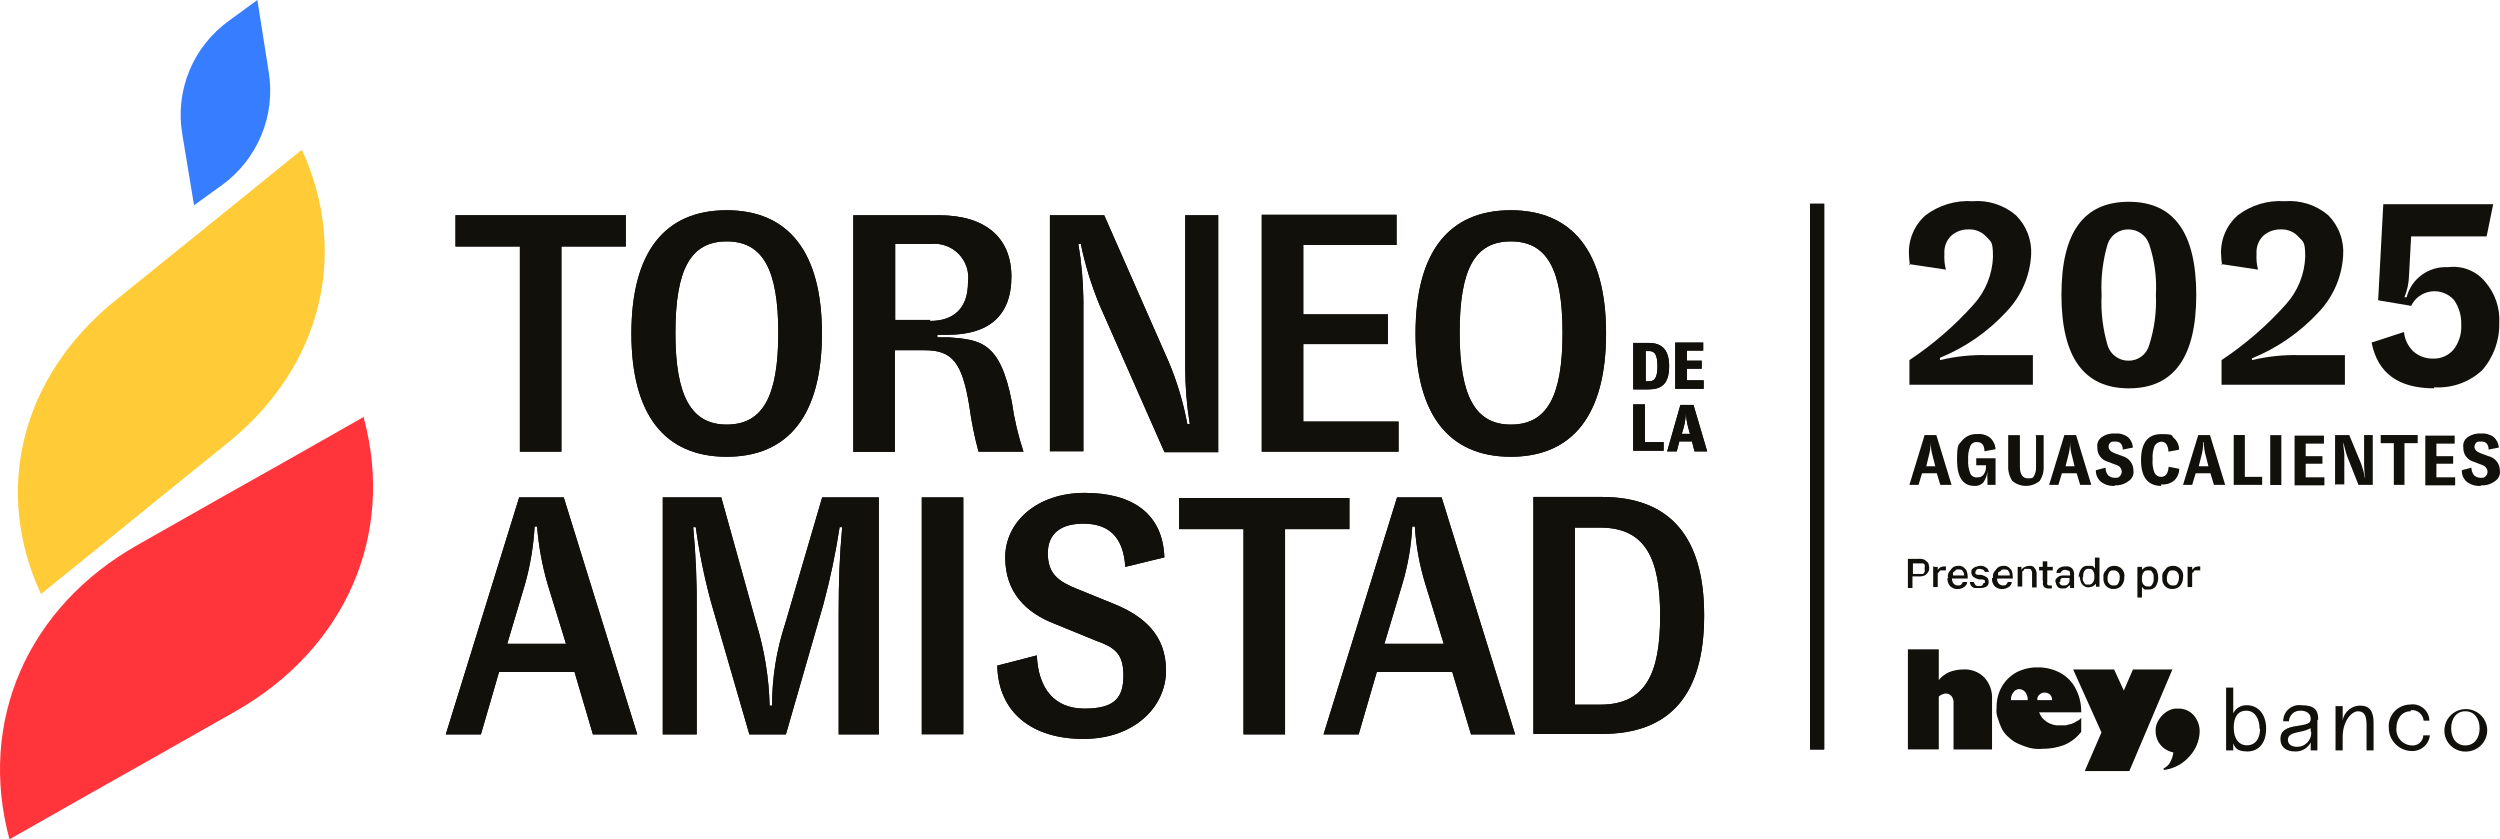 <svg width="280" height="94" viewBox="0 0 280 94" fill="none" xmlns="http://www.w3.org/2000/svg">
<path d="M33.871 16.913C39.114 28.467 35.982 41.035 25.705 49.439L18.037 55.632L12.257 60.329L4.588 66.535C-0.799 54.93 2.373 42.31 12.702 33.827L26.164 22.963L33.819 16.757V16.913H33.871Z" fill="#FFCC37"/>
<path d="M40.753 46.837C44.266 59.965 38.656 72.702 26.334 79.689L17.159 84.893L10.238 88.796L1.062 94C-2.503 80.82 3.055 67.979 15.481 60.993L24.657 55.788L31.591 51.885L40.766 46.681L40.753 46.837Z" fill="#FF353B"/>
<path d="M21.733 22.989L24.853 20.738C26.821 19.31 28.352 17.369 29.278 15.13C30.203 12.891 30.486 10.442 30.096 8.053L28.825 0L25.653 2.316C23.678 3.735 22.141 5.673 21.215 7.911C20.288 10.15 20.01 12.601 20.41 14.988L21.733 22.989Z" fill="#377DFF"/>
<path d="M62.879 27.608V50.584H58.226V27.608H51.016V24.108H70.088V27.608H62.879Z" fill="#12100B"/>
<path d="M81.387 23.549C88.308 23.549 92.057 28.22 92.057 37.353C92.057 46.486 88.308 51.157 81.387 51.157C74.466 51.157 70.717 46.473 70.717 37.353C70.717 28.233 74.453 23.549 81.387 23.549ZM81.387 47.553C85.411 47.553 87.168 44.444 87.168 37.288C87.168 30.132 85.411 27.036 81.387 27.036C77.363 27.036 75.646 30.145 75.646 37.288C75.646 44.43 77.455 47.553 81.387 47.553Z" fill="#12100B"/>
<path d="M114.642 50.584H109.595C109.144 48.926 108.802 47.239 108.573 45.536C107.773 40.579 106.646 39.226 103.579 39.226H100.223V50.61H95.57V24.108H105.165C110.277 24.108 113.278 26.541 113.278 30.991C113.278 35.44 110.657 37.496 106.135 37.496H104.981V37.782H106.292C109.818 38.055 112.033 38.289 113.331 45.042C113.595 46.938 114.034 48.806 114.642 50.623V50.584ZM104.155 35.948C106.882 35.948 108.415 34.477 108.415 31.602C108.495 31.029 108.442 30.446 108.26 29.897C108.077 29.348 107.771 28.847 107.363 28.434C106.956 28.021 106.458 27.706 105.909 27.513C105.36 27.32 104.773 27.255 104.195 27.322H100.262V35.831H104.195L104.155 35.948Z" fill="#12100B"/>
<path d="M117.591 24.108H123.673L130.935 40.618C131.856 42.831 132.542 45.133 132.98 47.488H133.255C132.917 45.401 132.746 43.291 132.744 41.178V24.108H136.44V50.649H130.424L123.162 34.191C122.245 31.971 121.538 29.672 121.051 27.322H120.776C121.128 29.407 121.316 31.517 121.34 33.632V50.545H117.591V24.108Z" fill="#12100B"/>
<path d="M156.639 47.215V50.584H141.316V24.056H156.416V27.439H145.969V35.206H155.446V38.537H145.969V47.215H156.639Z" fill="#12100B"/>
<path d="M169.21 23.549C176.144 23.549 179.879 28.22 179.879 37.353C179.879 46.486 176.117 51.157 169.21 51.157C162.302 51.157 158.54 46.473 158.54 37.353C158.54 28.233 162.262 23.549 169.21 23.549ZM169.21 47.553C173.247 47.553 175.003 44.444 175.003 37.288C175.003 30.132 173.247 27.036 169.21 27.036C165.172 27.036 163.481 30.145 163.481 37.288C163.481 44.43 165.277 47.553 169.21 47.553Z" fill="#12100B"/>
<path d="M55.892 75.265L53.861 82.252H49.928L58.147 55.71H63.141L71.373 82.252H66.405L64.347 75.265H55.892ZM63.39 72.103L61.345 65.468C60.726 63.346 60.326 61.166 60.153 58.963H59.877C59.752 61.164 59.388 63.345 58.789 65.468L56.81 72.103H63.39Z" fill="#12100B"/>
<path d="M74.23 55.71H80.784L84.717 69.853C85.624 72.835 86.122 75.924 86.198 79.038H86.473C86.468 75.918 86.963 72.818 87.941 69.853L92.083 55.71H98.427V82.252H93.931V68.669C93.931 64.961 94.036 62.255 94.325 59.041H94.036C93.593 61.943 92.989 64.818 92.227 67.654L88.02 82.252H83.93L79.618 67.381C78.876 64.639 78.311 61.854 77.927 59.041H77.638C77.934 62.168 78.065 65.308 78.032 68.448V82.252H74.23V55.71Z" fill="#12100B"/>
<path d="M107.891 55.71H103.238V82.239H107.891V55.71Z" fill="#12100B"/>
<path d="M111.745 74.537L116.123 73.405C116.293 77.126 118.089 79.363 121.458 79.363C124.826 79.363 125.823 78.179 125.823 75.642C125.823 73.105 124.748 72.481 122.703 71.739L118.089 69.853C114.917 68.617 112.584 66.366 112.584 62.424C112.584 58.482 116.11 55.203 121.497 55.203C126.884 55.203 130.24 57.571 130.41 62.424L126.032 63.491C125.81 59.991 124.053 58.703 121.497 58.651C118.941 58.599 117.355 59.666 117.355 61.968C117.355 64.271 118.548 65.13 120.645 65.963L124.8 67.654C127.985 68.955 130.594 71.037 130.594 75.096C130.594 79.155 127.068 82.759 121.34 82.759C115.612 82.759 111.81 79.832 111.692 74.537H111.745Z" fill="#12100B"/>
<path d="M143.925 59.262V82.252H139.271V59.262H132.062V55.776H151.134V59.262H143.925Z" fill="#12100B"/>
<path d="M154.201 75.265L152.169 82.252H148.237L156.469 55.71H161.463L169.695 82.252H164.753L162.656 75.265H154.201ZM161.699 72.103L159.654 65.468C158.997 63.355 158.597 61.171 158.461 58.963H158.173C158.059 61.168 157.681 63.352 157.045 65.468L155.053 72.103H161.699Z" fill="#12100B"/>
<path d="M190.864 68.955C190.864 77.802 187.062 82.2 179.407 82.2H171.739V55.658H179.407C187.062 55.658 190.864 60.16 190.864 68.903V68.955ZM185.935 68.955C185.935 62.645 184.336 59.093 179.237 59.093H176.393V78.921H179.237C184.336 78.921 185.935 75.382 185.935 69.007V68.955Z" fill="#12100B"/>
<path d="M204.312 22.82H202.726V83.943H204.312V22.82Z" fill="#12100B"/>
<path d="M186.944 41.009C186.944 43.103 185.988 43.611 184.624 43.611H182.92V38.407H184.624C185.935 38.407 186.944 38.966 186.944 41.009ZM185.634 41.009C185.634 39.773 185.345 39.317 184.716 39.317H184.323V42.7H184.716C185.345 42.7 185.634 42.258 185.634 41.009Z" fill="#12100B"/>
<path d="M190.811 43.546H187.626V38.368H190.759V39.265H188.937V40.397H190.588V41.295H188.937V42.596H190.811V43.546Z" fill="#12100B"/>
<path d="M184.231 45.289V49.517H186.328V50.48H182.92V45.289H184.231Z" fill="#12100B"/>
<path d="M189.5 49.439H188.085L187.796 50.558H186.722L188.203 45.354H189.671L191.204 50.558H189.789L189.5 49.439ZM189.278 48.594L189.055 47.8C188.923 47.285 188.844 46.757 188.819 46.226C188.796 46.757 188.721 47.284 188.596 47.8L188.36 48.594H189.33H189.278Z" fill="#12100B"/>
<path d="M62.879 27.608V50.584H58.226V27.608H51.016V24.108H70.088V27.608H62.879Z" fill="#12100B"/>
<path d="M81.387 23.549C88.308 23.549 92.057 28.22 92.057 37.353C92.057 46.486 88.308 51.157 81.387 51.157C74.466 51.157 70.717 46.473 70.717 37.353C70.717 28.233 74.453 23.549 81.387 23.549ZM81.387 47.553C85.411 47.553 87.168 44.444 87.168 37.288C87.168 30.132 85.411 27.036 81.387 27.036C77.363 27.036 75.646 30.145 75.646 37.288C75.646 44.43 77.455 47.553 81.387 47.553Z" fill="#12100B"/>
<path d="M114.642 50.584H109.595C109.144 48.926 108.802 47.239 108.573 45.536C107.773 40.579 106.646 39.226 103.579 39.226H100.223V50.61H95.57V24.108H105.165C110.277 24.108 113.278 26.541 113.278 30.991C113.278 35.44 110.657 37.496 106.135 37.496H104.981V37.782H106.292C109.818 38.055 112.033 38.289 113.331 45.042C113.595 46.938 114.034 48.806 114.642 50.623V50.584ZM104.155 35.948C106.882 35.948 108.415 34.477 108.415 31.602C108.495 31.029 108.442 30.446 108.26 29.897C108.077 29.348 107.771 28.847 107.363 28.434C106.956 28.021 106.458 27.706 105.909 27.513C105.36 27.32 104.773 27.255 104.195 27.322H100.262V35.831H104.195L104.155 35.948Z" fill="#12100B"/>
<path d="M117.591 24.108H123.673L130.935 40.618C131.856 42.831 132.542 45.133 132.98 47.488H133.255C132.917 45.401 132.746 43.291 132.744 41.178V24.108H136.44V50.649H130.424L123.162 34.191C122.245 31.971 121.538 29.672 121.051 27.322H120.776C121.128 29.407 121.316 31.517 121.34 33.632V50.545H117.591V24.108Z" fill="#12100B"/>
<path d="M156.639 47.215V50.584H141.316V24.056H156.416V27.439H145.969V35.206H155.446V38.537H145.969V47.215H156.639Z" fill="#12100B"/>
<path d="M169.21 23.549C176.144 23.549 179.879 28.22 179.879 37.353C179.879 46.486 176.117 51.157 169.21 51.157C162.302 51.157 158.54 46.473 158.54 37.353C158.54 28.233 162.262 23.549 169.21 23.549ZM169.21 47.553C173.247 47.553 175.003 44.444 175.003 37.288C175.003 30.132 173.247 27.036 169.21 27.036C165.172 27.036 163.481 30.145 163.481 37.288C163.481 44.43 165.277 47.553 169.21 47.553Z" fill="#12100B"/>
<path d="M55.892 75.265L53.861 82.252H49.928L58.147 55.71H63.141L71.373 82.252H66.405L64.347 75.265H55.892ZM63.39 72.103L61.345 65.468C60.726 63.346 60.326 61.166 60.153 58.963H59.877C59.752 61.164 59.388 63.345 58.789 65.468L56.81 72.103H63.39Z" fill="#12100B"/>
<path d="M74.23 55.71H80.784L84.717 69.853C85.624 72.835 86.122 75.924 86.198 79.038H86.473C86.468 75.918 86.963 72.818 87.941 69.853L92.083 55.71H98.427V82.252H93.931V68.669C93.931 64.961 94.036 62.255 94.325 59.041H94.036C93.593 61.943 92.989 64.818 92.227 67.654L88.02 82.252H83.93L79.618 67.381C78.876 64.639 78.311 61.854 77.927 59.041H77.638C77.934 62.168 78.065 65.308 78.032 68.448V82.252H74.23V55.71Z" fill="#12100B"/>
<path d="M107.891 55.71H103.238V82.239H107.891V55.71Z" fill="#12100B"/>
<path d="M111.745 74.537L116.123 73.405C116.293 77.126 118.089 79.363 121.458 79.363C124.826 79.363 125.823 78.179 125.823 75.642C125.823 73.105 124.748 72.481 122.703 71.739L118.089 69.853C114.917 68.617 112.584 66.366 112.584 62.424C112.584 58.482 116.11 55.203 121.497 55.203C126.884 55.203 130.24 57.571 130.41 62.424L126.032 63.491C125.81 59.991 124.053 58.703 121.497 58.651C118.941 58.599 117.355 59.666 117.355 61.968C117.355 64.271 118.548 65.13 120.645 65.963L124.8 67.654C127.985 68.955 130.594 71.037 130.594 75.096C130.594 79.155 127.068 82.759 121.34 82.759C115.612 82.759 111.81 79.832 111.692 74.537H111.745Z" fill="#12100B"/>
<path d="M143.925 59.262V82.252H139.271V59.262H132.062V55.776H151.134V59.262H143.925Z" fill="#12100B"/>
<path d="M154.201 75.265L152.169 82.252H148.237L156.469 55.71H161.463L169.695 82.252H164.753L162.656 75.265H154.201ZM161.699 72.103L159.654 65.468C158.997 63.355 158.597 61.171 158.461 58.963H158.173C158.059 61.168 157.681 63.352 157.045 65.468L155.053 72.103H161.699Z" fill="#12100B"/>
<path d="M190.864 68.955C190.864 77.802 187.062 82.2 179.407 82.2H171.739V55.658H179.407C187.062 55.658 190.864 60.16 190.864 68.903V68.955ZM185.935 68.955C185.935 62.645 184.336 59.093 179.237 59.093H176.393V78.921H179.237C184.336 78.921 185.935 75.382 185.935 69.007V68.955Z" fill="#12100B"/>
<path d="M204.312 22.82H202.726V83.943H204.312V22.82Z" fill="#12100B"/>
<path d="M186.944 41.009C186.944 43.103 185.988 43.611 184.624 43.611H182.92V38.407H184.624C185.935 38.407 186.944 38.966 186.944 41.009ZM185.634 41.009C185.634 39.773 185.345 39.317 184.716 39.317H184.323V42.7H184.716C185.345 42.7 185.634 42.258 185.634 41.009Z" fill="#12100B"/>
<path d="M190.811 43.546H187.626V38.368H190.759V39.265H188.937V40.397H190.588V41.295H188.937V42.596H190.811V43.546Z" fill="#12100B"/>
<path d="M184.231 45.289V49.517H186.328V50.48H182.92V45.289H184.231Z" fill="#12100B"/>
<path d="M189.5 49.439H188.085L187.796 50.558H186.722L188.203 45.354H189.671L191.204 50.558H189.789L189.5 49.439ZM189.278 48.594L189.055 47.8C188.923 47.285 188.844 46.757 188.819 46.226C188.796 46.757 188.721 47.284 188.596 47.8L188.36 48.594H189.33H189.278Z" fill="#12100B"/>
<path d="M217.145 72.611V76.163C217.461 75.77 217.871 75.461 218.338 75.265C218.827 75.079 219.347 74.982 219.871 74.979C220.312 74.95 220.753 75.016 221.165 75.173C221.577 75.331 221.95 75.575 222.257 75.89C222.552 76.218 222.78 76.6 222.926 77.015C223.072 77.43 223.134 77.87 223.109 78.309V83.943H218.796V78.739C218.823 78.458 218.739 78.178 218.56 77.958C218.485 77.869 218.39 77.797 218.284 77.748C218.178 77.699 218.062 77.673 217.944 77.672C217.647 77.691 217.365 77.811 217.145 78.01V83.93H213.684V72.728H217.145V72.611Z" fill="#12100B"/>
<path d="M236.78 74.979L237.868 77.347L238.891 74.979H243.308L238.484 86.363H233.49L235.365 82.03L232.193 74.979H236.78Z" fill="#12100B"/>
<path d="M241.434 81.965C241.407 81.618 241.465 81.27 241.604 80.951C241.748 80.639 241.943 80.353 242.181 80.105C242.407 79.873 242.673 79.684 242.967 79.546C243.264 79.401 243.594 79.339 243.924 79.363C244.253 79.347 244.582 79.403 244.886 79.529C245.19 79.656 245.461 79.848 245.681 80.092C246.149 80.623 246.393 81.312 246.362 82.017C246.313 83.02 245.909 83.974 245.222 84.711C244.499 85.547 243.491 86.089 242.39 86.233L242.273 86.129C242.443 86.012 242.561 85.894 242.731 85.79C242.877 85.665 242.994 85.51 243.072 85.335C243.258 85.006 243.374 84.643 243.413 84.268C242.866 84.169 242.371 83.886 242.01 83.467C241.649 83.047 241.446 82.517 241.434 81.965Z" fill="#12100B"/>
<path d="M233.097 79.715C233.106 78.809 232.89 77.915 232.468 77.112C232.089 76.375 231.495 75.767 230.764 75.369C230.001 74.954 229.143 74.74 228.273 74.745C227.426 74.724 226.588 74.917 225.835 75.304C225.142 75.687 224.57 76.255 224.184 76.943C223.794 77.648 223.599 78.443 223.62 79.246C223.556 79.687 223.615 80.137 223.79 80.547C223.901 80.938 224.051 81.317 224.236 81.679C224.433 82.047 224.706 82.371 225.036 82.629C225.33 82.917 225.677 83.147 226.058 83.305C226.461 83.488 226.877 83.641 227.303 83.761C227.787 83.881 228.288 83.916 228.785 83.865C229.618 83.871 230.445 83.721 231.223 83.423C231.964 83.106 232.61 82.604 233.097 81.965V80.391C232.965 80.564 232.788 80.699 232.586 80.781C232.412 80.902 232.222 80.999 232.022 81.068L231.341 81.237C231.105 81.237 230.882 81.237 230.593 81.237C230.344 81.257 230.093 81.222 229.859 81.133C229.636 81.069 229.424 80.973 229.23 80.847C229.047 80.709 228.876 80.557 228.719 80.391C228.58 80.203 228.465 79.997 228.378 79.78H233.097V79.663V79.715ZM225.232 78.414C225.215 78.252 225.232 78.089 225.282 77.935C225.331 77.78 225.413 77.638 225.521 77.516C225.591 77.414 225.685 77.33 225.794 77.272C225.904 77.213 226.026 77.181 226.15 77.178C226.281 77.181 226.411 77.214 226.528 77.272C226.646 77.33 226.75 77.414 226.831 77.516C227.023 77.775 227.12 78.092 227.107 78.414H225.232ZM228.182 78.414C228.167 78.3 228.181 78.185 228.222 78.078C228.263 77.972 228.33 77.877 228.418 77.802C228.489 77.725 228.576 77.664 228.674 77.624C228.771 77.584 228.876 77.564 228.981 77.568C229.214 77.56 229.44 77.644 229.61 77.802C229.687 77.884 229.746 77.98 229.784 78.085C229.823 78.19 229.839 78.302 229.833 78.414H228.182Z" fill="#12100B"/>
<path d="M253.807 81.627C253.807 83.149 253.021 84.164 251.71 84.164C250.399 84.164 250.294 83.605 250.124 83.266V84.047H249.324V77.008H250.124V79.884C250.264 79.602 250.484 79.367 250.756 79.208C251.028 79.049 251.342 78.971 251.658 78.986C252.903 78.986 253.807 80.001 253.807 81.588V81.627ZM253.073 81.627C253.073 80.547 252.562 79.597 251.592 79.597C250.622 79.597 250.177 80.326 250.177 81.51C250.177 82.694 250.74 83.475 251.658 83.475C252.575 83.475 253.126 82.746 253.126 81.627H253.073Z" fill="#12100B"/>
<path d="M259.549 80.664V84.047H258.801V83.149C258.638 83.468 258.385 83.734 258.074 83.913C257.762 84.094 257.405 84.18 257.045 84.164C256.023 84.164 255.407 83.657 255.407 82.759C255.407 81.861 256.023 81.458 257.386 81.289C258.356 81.12 258.801 81.068 258.801 80.508C258.801 79.949 258.356 79.597 257.674 79.597C257.509 79.587 257.344 79.609 257.188 79.664C257.031 79.718 256.888 79.803 256.766 79.913C256.643 80.024 256.545 80.158 256.476 80.307C256.406 80.456 256.368 80.617 256.363 80.781H255.721C255.717 80.524 255.769 80.269 255.873 80.033C255.978 79.797 256.132 79.587 256.327 79.416C256.521 79.246 256.75 79.119 256.999 79.044C257.247 78.97 257.509 78.95 257.766 78.986C259.182 78.986 259.64 79.493 259.64 80.56L259.549 80.664ZM258.801 81.965V81.562C258.408 81.755 257.989 81.891 257.556 81.965C256.704 82.135 256.245 82.304 256.245 82.863C256.245 83.423 256.757 83.644 257.268 83.644C257.486 83.646 257.702 83.604 257.902 83.519C258.103 83.434 258.283 83.308 258.433 83.151C258.582 82.993 258.696 82.806 258.769 82.602C258.841 82.398 258.87 82.181 258.854 81.965" fill="#12100B"/>
<path d="M265.84 80.898V84.047H265.054V81.185C265.054 80.105 264.766 79.663 264.084 79.663C263.402 79.663 262.38 80.729 262.38 82.538V84.047H261.58V79.09H262.38V80.664C262.461 80.213 262.698 79.802 263.049 79.504C263.4 79.205 263.844 79.036 264.307 79.025C265.395 79.025 265.84 79.65 265.84 80.938V80.898Z" fill="#12100B"/>
<path d="M269.982 79.663C268.96 79.663 268.396 80.56 268.396 81.575C268.379 81.812 268.409 82.051 268.485 82.276C268.562 82.502 268.683 82.71 268.842 82.888C269.001 83.066 269.194 83.211 269.41 83.314C269.626 83.417 269.861 83.476 270.1 83.488C270.263 83.506 270.427 83.49 270.583 83.442C270.739 83.394 270.883 83.314 271.006 83.207C271.129 83.101 271.229 82.97 271.299 82.824C271.368 82.677 271.407 82.518 271.411 82.356H272.145C272.092 82.871 271.837 83.344 271.434 83.672C271.032 84.001 270.515 84.159 269.996 84.112C269.33 84.069 268.706 83.776 268.251 83.293C267.796 82.809 267.543 82.172 267.544 81.51C267.517 81.181 267.559 80.85 267.666 80.538C267.773 80.226 267.944 79.939 268.168 79.695C268.392 79.451 268.663 79.255 268.967 79.12C269.27 78.984 269.598 78.912 269.93 78.908C270.195 78.867 270.465 78.883 270.724 78.954C270.982 79.026 271.221 79.152 271.426 79.323C271.631 79.495 271.797 79.708 271.912 79.948C272.027 80.188 272.088 80.45 272.093 80.716H271.45C271.436 80.545 271.387 80.379 271.307 80.227C271.227 80.074 271.117 79.939 270.985 79.829C270.852 79.719 270.698 79.636 270.533 79.585C270.368 79.534 270.194 79.516 270.022 79.532L269.982 79.663Z" fill="#12100B"/>
<path d="M273.784 81.575C273.827 81.115 274.004 80.678 274.293 80.317C274.582 79.955 274.97 79.685 275.411 79.538C275.853 79.392 276.327 79.376 276.777 79.492C277.227 79.609 277.633 79.852 277.946 80.194C278.259 80.535 278.465 80.96 278.54 81.415C278.614 81.871 278.554 82.338 278.365 82.76C278.177 83.182 277.869 83.541 277.479 83.792C277.09 84.044 276.634 84.178 276.169 84.177C275.834 84.183 275.501 84.118 275.193 83.986C274.885 83.854 274.609 83.658 274.383 83.412C274.158 83.166 273.987 82.874 273.884 82.558C273.781 82.241 273.746 81.906 273.784 81.575ZM277.716 81.575C277.716 80.508 277.139 79.663 276.117 79.663C275.094 79.663 274.531 80.508 274.531 81.575C274.531 82.642 275.094 83.488 276.117 83.488C277.139 83.488 277.716 82.642 277.716 81.575Z" fill="#12100B"/>
<path d="M213.684 62.593H214.825C215.074 62.563 215.328 62.599 215.559 62.697C215.698 62.8 215.829 62.913 215.952 63.035C216.016 63.198 216.056 63.369 216.07 63.543C216.07 63.712 216.07 63.946 215.952 64.05C215.868 64.223 215.73 64.364 215.559 64.453C215.326 64.546 215.074 64.582 214.825 64.558H214.196V65.859H213.684V62.593ZM215.559 63.608C215.585 63.496 215.585 63.381 215.559 63.27C215.559 63.152 215.441 63.1 215.323 63.1H214.248V64.284H215.323C215.441 64.284 215.493 64.167 215.559 64.05C215.585 63.939 215.585 63.823 215.559 63.712V63.608Z" fill="#12100B"/>
<path d="M216.581 63.491H217.027V63.829C217.145 63.712 217.197 63.608 217.315 63.543C217.436 63.477 217.571 63.442 217.708 63.439H217.944V63.881H217.433C217.387 63.875 217.339 63.883 217.297 63.904C217.255 63.925 217.22 63.957 217.197 63.998C217.197 64.115 217.092 64.115 217.027 64.167C217.016 64.262 217.016 64.358 217.027 64.453V65.754H216.516V63.439H216.634L216.581 63.491Z" fill="#12100B"/>
<path d="M218.167 64.675C218.147 64.556 218.152 64.435 218.181 64.319C218.211 64.202 218.264 64.093 218.338 63.998C218.508 63.829 218.56 63.66 218.731 63.543C218.902 63.431 219.103 63.372 219.308 63.374C219.416 63.358 219.527 63.365 219.633 63.394C219.739 63.423 219.838 63.474 219.924 63.543C220.094 63.712 220.212 63.777 220.264 63.946C220.34 64.141 220.38 64.348 220.382 64.558V64.792H218.626C218.612 64.993 218.672 65.192 218.796 65.351C218.852 65.416 218.92 65.468 218.997 65.506C219.073 65.544 219.157 65.567 219.242 65.572C219.412 65.572 219.583 65.572 219.648 65.468C219.714 65.364 219.819 65.299 219.819 65.182H220.33C220.321 65.295 220.286 65.405 220.226 65.502C220.167 65.599 220.086 65.681 219.989 65.741C219.777 65.896 219.519 65.978 219.255 65.976C219.097 65.979 218.941 65.951 218.794 65.893C218.648 65.835 218.515 65.748 218.403 65.637C218.295 65.513 218.214 65.368 218.165 65.211C218.115 65.055 218.098 64.89 218.115 64.727H218.233L218.167 64.675ZM218.731 64.115C218.731 64.219 218.731 64.336 218.731 64.453H219.976C219.986 64.362 219.975 64.269 219.946 64.181C219.916 64.094 219.869 64.014 219.806 63.946C219.806 63.829 219.583 63.777 219.36 63.777C219.137 63.777 219.072 63.777 219.019 63.881C218.939 63.976 218.841 64.056 218.731 64.115Z" fill="#12100B"/>
<path d="M222.309 65.234C222.309 65.13 222.309 65.065 222.309 65.013C222.213 64.935 222.092 64.894 221.968 64.896H221.641C221.422 64.838 221.214 64.745 221.025 64.623C220.953 64.558 220.895 64.48 220.855 64.393C220.814 64.305 220.792 64.211 220.789 64.115C220.789 63.881 220.789 63.829 220.907 63.712C221.008 63.621 221.123 63.546 221.248 63.491C221.418 63.491 221.536 63.374 221.759 63.374C221.954 63.351 222.152 63.392 222.322 63.491C222.493 63.608 222.545 63.608 222.611 63.712C222.66 63.828 222.717 63.941 222.781 64.05H222.322C222.27 63.973 222.213 63.9 222.152 63.829C222.027 63.773 221.894 63.734 221.759 63.712C221.588 63.712 221.418 63.712 221.366 63.829C221.313 63.946 221.248 63.946 221.248 64.05C221.248 64.154 221.248 64.219 221.248 64.284C221.345 64.357 221.466 64.394 221.588 64.388H221.929C222.153 64.45 222.365 64.547 222.558 64.675C222.677 64.817 222.738 64.998 222.729 65.182C222.738 65.28 222.721 65.378 222.679 65.467C222.638 65.556 222.573 65.633 222.493 65.689C222.27 65.816 222.015 65.875 221.759 65.859H221.195C221.118 65.85 221.043 65.826 220.976 65.788C220.908 65.75 220.849 65.699 220.802 65.637C220.687 65.514 220.626 65.35 220.631 65.182H221.077C221.077 65.351 221.195 65.403 221.248 65.52C221.3 65.637 221.483 65.637 221.654 65.637C221.824 65.637 221.982 65.637 222.047 65.52C222.113 65.403 222.152 65.351 222.152 65.299H222.27L222.309 65.234Z" fill="#12100B"/>
<path d="M223.214 64.675C223.194 64.556 223.198 64.435 223.228 64.319C223.257 64.202 223.31 64.093 223.384 63.998C223.555 63.829 223.62 63.66 223.79 63.543C223.958 63.433 224.154 63.374 224.354 63.374C224.465 63.358 224.578 63.365 224.686 63.394C224.794 63.423 224.895 63.474 224.983 63.543C225.154 63.712 225.259 63.777 225.324 63.946C225.389 64.144 225.424 64.35 225.429 64.558V64.792H223.673C223.658 64.993 223.719 65.192 223.843 65.351C223.962 65.48 224.126 65.559 224.302 65.572C224.472 65.572 224.642 65.572 224.695 65.468C224.747 65.364 224.865 65.299 224.865 65.182H225.324C225.315 65.295 225.28 65.405 225.22 65.502C225.161 65.599 225.08 65.681 224.983 65.741C224.764 65.893 224.503 65.975 224.236 65.976C224.079 65.978 223.922 65.949 223.776 65.891C223.63 65.833 223.497 65.747 223.384 65.637C223.278 65.512 223.199 65.367 223.151 65.21C223.104 65.054 223.09 64.889 223.109 64.727H223.214V64.675ZM223.79 64.115C223.79 64.219 223.79 64.336 223.79 64.453H225.101C225.114 64.269 225.053 64.086 224.931 63.946C224.931 63.829 224.695 63.777 224.472 63.777C224.249 63.777 224.184 63.777 224.131 63.881C224.079 63.985 223.843 64.05 223.79 64.115Z" fill="#12100B"/>
<path d="M225.94 63.491H226.399V63.829C226.485 63.673 226.624 63.553 226.792 63.491C226.938 63.427 227.093 63.388 227.251 63.374C227.526 63.374 227.697 63.374 227.867 63.608C228.012 63.78 228.096 63.995 228.103 64.219V65.793H227.592V64.284C227.603 64.204 227.599 64.123 227.579 64.045C227.558 63.967 227.523 63.893 227.474 63.829C227.474 63.712 227.303 63.712 227.133 63.712H226.884C226.839 63.707 226.794 63.715 226.754 63.736C226.714 63.757 226.682 63.789 226.661 63.829C226.661 63.946 226.543 63.946 226.491 63.998V65.689H225.979V63.491H225.94Z" fill="#12100B"/>
<path d="M228.785 65.052V63.881H228.378V63.491H228.785V62.866H229.296V63.491H229.912V63.881H229.296V65.182C229.266 65.275 229.266 65.375 229.296 65.468C229.323 65.5 229.358 65.526 229.396 65.544C229.434 65.562 229.476 65.572 229.519 65.572H229.807V65.911H229.505C229.345 65.932 229.182 65.895 229.047 65.806C228.929 65.806 228.876 65.637 228.824 65.52C228.771 65.403 228.824 65.234 228.824 65.065L228.785 65.052Z" fill="#12100B"/>
<path d="M230.2 65.182C230.2 65.013 230.2 64.896 230.318 64.792C230.396 64.699 230.489 64.62 230.593 64.558C230.719 64.493 230.858 64.457 231 64.453H231.852V64.336C231.852 64.167 231.852 63.998 231.734 63.946C231.608 63.89 231.476 63.851 231.341 63.829C231.268 63.817 231.194 63.821 231.124 63.841C231.053 63.861 230.989 63.897 230.934 63.946C230.863 64.007 230.805 64.082 230.764 64.167H230.318C230.319 64.052 230.351 63.939 230.411 63.841C230.471 63.742 230.557 63.662 230.659 63.608C230.863 63.483 231.101 63.424 231.341 63.439C231.472 63.416 231.607 63.424 231.734 63.463C231.862 63.501 231.978 63.569 232.075 63.66C232.233 63.849 232.313 64.091 232.297 64.336V65.859H231.852V65.52C231.734 65.624 231.616 65.689 231.511 65.793C231.406 65.898 231.223 65.911 231.052 65.911C230.882 65.911 230.593 65.911 230.489 65.741C230.352 65.606 230.268 65.426 230.253 65.234L230.2 65.182ZM230.659 65.182C230.653 65.234 230.659 65.288 230.677 65.338C230.695 65.387 230.725 65.432 230.764 65.468C230.808 65.511 230.862 65.543 230.922 65.561C230.981 65.579 231.044 65.583 231.105 65.572C231.275 65.572 231.511 65.572 231.616 65.403C231.677 65.348 231.725 65.279 231.755 65.202C231.784 65.126 231.795 65.043 231.786 64.961V64.727H231C230.882 64.727 230.829 64.844 230.764 64.896C230.757 64.974 230.757 65.052 230.764 65.13L230.659 65.182Z" fill="#12100B"/>
<path d="M232.809 64.675C232.81 64.333 232.91 63.999 233.097 63.712C233.184 63.589 233.304 63.493 233.443 63.434C233.581 63.374 233.734 63.353 233.883 63.374H234.29C234.395 63.374 234.513 63.491 234.631 63.66V62.45H235.142V65.715H234.749V65.377C234.652 65.491 234.537 65.588 234.408 65.663C234.264 65.733 234.108 65.773 233.949 65.781C233.848 65.792 233.746 65.784 233.649 65.754C233.552 65.725 233.463 65.677 233.385 65.611C233.225 65.501 233.105 65.341 233.045 65.156C232.974 64.955 232.934 64.744 232.927 64.531L232.809 64.675ZM233.267 64.675C233.24 64.851 233.277 65.031 233.372 65.182C233.421 65.299 233.503 65.398 233.608 65.468H233.883C233.983 65.487 234.085 65.474 234.177 65.432C234.268 65.39 234.345 65.321 234.395 65.234C234.521 65.076 234.582 64.876 234.565 64.675V64.505C234.58 64.284 234.52 64.064 234.395 63.881C234.29 63.712 234.119 63.712 233.949 63.712C233.864 63.697 233.777 63.705 233.697 63.735C233.616 63.764 233.545 63.815 233.49 63.881C233.358 64.081 233.298 64.319 233.32 64.558L233.267 64.675Z" fill="#12100B"/>
<path d="M235.588 64.675C235.567 64.556 235.572 64.435 235.602 64.319C235.631 64.202 235.684 64.093 235.758 63.998C235.928 63.829 235.994 63.66 236.164 63.543C236.351 63.432 236.563 63.374 236.78 63.374C236.948 63.364 237.115 63.394 237.269 63.458C237.423 63.523 237.561 63.622 237.671 63.748C237.781 63.873 237.86 64.022 237.904 64.182C237.947 64.343 237.953 64.511 237.921 64.675C237.928 65.022 237.807 65.36 237.58 65.624C237.47 65.738 237.338 65.826 237.191 65.885C237.044 65.943 236.886 65.969 236.728 65.963C236.569 65.974 236.41 65.95 236.263 65.891C236.115 65.832 235.983 65.741 235.876 65.624C235.768 65.503 235.686 65.36 235.637 65.206C235.587 65.051 235.57 64.888 235.588 64.727M236.046 64.727C236.046 65.013 236.046 65.182 236.217 65.351C236.275 65.429 236.353 65.49 236.443 65.529C236.532 65.568 236.631 65.583 236.728 65.572C236.951 65.572 237.121 65.572 237.239 65.351C237.348 65.16 237.407 64.946 237.409 64.727C237.425 64.617 237.418 64.504 237.389 64.397C237.36 64.29 237.309 64.189 237.239 64.102C237.177 64.028 237.099 63.969 237.01 63.931C236.921 63.892 236.825 63.875 236.728 63.881C236.505 63.881 236.335 63.881 236.217 64.102C236.108 64.293 236.049 64.508 236.046 64.727Z" fill="#12100B"/>
<path d="M239.454 63.491H239.9V63.829C240.003 63.722 240.117 63.626 240.241 63.543C240.385 63.478 240.541 63.442 240.7 63.439C240.8 63.427 240.902 63.435 240.999 63.465C241.096 63.494 241.186 63.542 241.263 63.608C241.349 63.653 241.424 63.715 241.483 63.792C241.541 63.868 241.583 63.956 241.604 64.05C241.684 64.267 241.724 64.496 241.722 64.727C241.715 65.067 241.615 65.4 241.434 65.689C241.339 65.803 241.218 65.894 241.081 65.952C240.945 66.011 240.796 66.037 240.647 66.028H240.241C240.136 66.028 240.018 65.859 239.9 65.741V66.925H239.389V63.543L239.454 63.491ZM241.211 64.675C241.211 64.453 241.211 64.284 241.093 64.167C241.054 64.049 240.976 63.948 240.87 63.881C240.752 63.881 240.7 63.881 240.582 63.881C240.464 63.881 240.188 63.881 240.07 64.115C239.966 64.284 239.908 64.477 239.9 64.675V64.844C239.884 64.954 239.891 65.066 239.92 65.173C239.95 65.281 240.001 65.381 240.07 65.468C240.132 65.542 240.211 65.601 240.299 65.639C240.388 65.678 240.485 65.695 240.582 65.689C240.818 65.689 240.922 65.689 241.04 65.468C241.18 65.272 241.241 65.03 241.211 64.792V64.675Z" fill="#12100B"/>
<path d="M242.181 64.675C242.161 64.556 242.166 64.435 242.195 64.319C242.224 64.202 242.277 64.093 242.351 63.998C242.522 63.829 242.574 63.66 242.744 63.543C242.935 63.431 243.152 63.372 243.374 63.374C243.54 63.367 243.705 63.397 243.858 63.463C244.011 63.529 244.146 63.628 244.255 63.753C244.363 63.878 244.442 64.026 244.484 64.186C244.527 64.345 244.533 64.513 244.501 64.675C244.508 65.022 244.387 65.36 244.16 65.624C244.05 65.738 243.918 65.826 243.771 65.885C243.624 65.943 243.466 65.969 243.308 65.963C243.149 65.974 242.99 65.95 242.843 65.891C242.695 65.832 242.563 65.741 242.456 65.624C242.35 65.502 242.271 65.359 242.224 65.204C242.176 65.05 242.162 64.887 242.181 64.727M242.692 64.727C242.692 65.013 242.692 65.182 242.862 65.351C242.919 65.431 242.997 65.494 243.087 65.533C243.177 65.572 243.276 65.585 243.374 65.572C243.596 65.572 243.767 65.572 243.872 65.351C243.981 65.16 244.039 64.946 244.042 64.727C244.058 64.617 244.051 64.504 244.022 64.397C243.992 64.29 243.941 64.189 243.872 64.102C243.813 64.028 243.737 63.969 243.65 63.931C243.563 63.892 243.468 63.875 243.374 63.881C243.138 63.881 242.967 63.881 242.862 64.102C242.753 64.293 242.695 64.508 242.692 64.727Z" fill="#12100B"/>
<path d="M245.064 63.491H245.523V63.829C245.641 63.712 245.694 63.608 245.812 63.543C245.932 63.476 246.067 63.44 246.205 63.439H246.428V63.881H245.916C245.872 63.876 245.827 63.884 245.787 63.905C245.747 63.926 245.715 63.959 245.694 63.998C245.694 64.115 245.576 64.115 245.523 64.167C245.513 64.262 245.513 64.358 245.523 64.453V65.754H245.012V63.439H245.117L245.064 63.491Z" fill="#12100B"/>
<path d="M213.907 29.69C213.851 29.297 213.816 28.902 213.802 28.506C213.762 27.681 213.909 26.858 214.231 26.098C214.553 25.337 215.042 24.657 215.664 24.108C217.165 22.977 219.025 22.418 220.907 22.534C221.784 22.463 222.667 22.565 223.504 22.835C224.341 23.106 225.116 23.538 225.783 24.108C226.367 24.689 226.821 25.385 227.115 26.152C227.408 26.919 227.535 27.739 227.487 28.558C227.354 30.914 226.389 33.148 224.76 34.868C222.684 37.13 220.128 38.908 217.276 40.072V40.332C218.992 39.919 220.754 39.731 222.519 39.773H227.683V43.09H213.855V40.332C216.516 38.564 218.939 36.465 221.064 34.087C222.377 32.623 223.137 30.751 223.214 28.792C223.214 26.983 222.991 27.101 222.48 26.528C222.233 26.252 221.927 26.034 221.585 25.89C221.242 25.746 220.872 25.68 220.5 25.695C219.766 25.673 219.052 25.934 218.508 26.424C218.247 26.691 218.046 27.01 217.919 27.36C217.793 27.71 217.743 28.083 217.774 28.454C217.735 29.04 217.792 29.629 217.944 30.197L213.776 29.573L213.907 29.69Z" fill="#12100B"/>
<path d="M245.982 33.007C245.982 39.994 243.478 43.494 238.432 43.494C233.385 43.494 230.882 39.994 230.882 33.007C230.882 26.021 233.372 22.599 238.432 22.599C243.492 22.599 245.982 26.086 245.982 33.072M236.059 38.706C236.214 39.199 236.524 39.63 236.945 39.934C237.365 40.239 237.872 40.401 238.393 40.397C238.921 40.403 239.437 40.233 239.857 39.915C240.277 39.597 240.578 39.148 240.713 38.641C241.293 36.821 241.546 34.914 241.46 33.007C241.571 31.099 241.318 29.188 240.713 27.374C240.555 26.886 240.245 26.461 239.828 26.16C239.411 25.858 238.908 25.696 238.393 25.695C237.88 25.685 237.378 25.837 236.958 26.13C236.538 26.422 236.224 26.84 236.059 27.322C235.513 29.17 235.282 31.096 235.378 33.02C235.283 34.94 235.514 36.862 236.059 38.706Z" fill="#12100B"/>
<path d="M248.879 29.69C248.813 29.298 248.773 28.903 248.761 28.506C248.722 27.68 248.871 26.857 249.195 26.096C249.52 25.335 250.012 24.656 250.635 24.108C252.132 22.968 253.996 22.409 255.878 22.534C256.758 22.464 257.642 22.567 258.481 22.837C259.32 23.107 260.097 23.539 260.768 24.108C261.351 24.701 261.801 25.41 262.088 26.188C262.375 26.966 262.493 27.796 262.432 28.623C262.299 30.976 261.339 33.209 259.719 34.933C257.636 37.194 255.076 38.971 252.221 40.137V40.332C253.937 39.92 255.7 39.732 257.464 39.773H262.629V43.09H248.813V40.332C251.475 38.564 253.897 36.465 256.023 34.087C257.339 32.623 258.103 30.752 258.185 28.792C258.185 26.983 257.949 27.101 257.438 26.528C257.193 26.251 256.887 26.032 256.544 25.888C256.202 25.744 255.831 25.678 255.459 25.695C254.725 25.673 254.01 25.934 253.467 26.424C253.205 26.691 253.004 27.01 252.878 27.36C252.751 27.71 252.702 28.083 252.733 28.454C252.693 29.04 252.751 29.629 252.903 30.197L248.761 29.573L248.879 29.69Z" fill="#12100B"/>
<path d="M272.656 43.494C268.619 43.494 266.299 41.802 265.618 38.368L269.248 37.184C269.325 38.022 269.707 38.804 270.323 39.382C270.936 39.91 271.727 40.189 272.538 40.163C272.969 40.175 273.397 40.089 273.789 39.913C274.182 39.738 274.53 39.476 274.806 39.148C275.41 38.358 275.712 37.381 275.658 36.39C275.699 35.411 275.424 34.444 274.872 33.632C274.559 33.266 274.158 32.983 273.707 32.81C273.256 32.638 272.768 32.58 272.289 32.642C271.809 32.704 271.353 32.884 270.961 33.166C270.57 33.448 270.256 33.823 270.048 34.256L266.352 33.632L266.928 22.872H279.237L278.503 26.476H270.048L269.812 30.822C269.791 31.669 269.617 32.506 269.301 33.294H269.537C269.797 32.283 270.404 31.393 271.253 30.778C272.102 30.163 273.141 29.861 274.19 29.924C274.977 29.82 275.777 29.922 276.513 30.218C277.248 30.515 277.893 30.996 278.385 31.615C279.465 32.887 280.014 34.521 279.918 36.182C279.962 38.117 279.28 40 278.004 41.464C277.286 42.132 276.437 42.646 275.51 42.975C274.584 43.304 273.599 43.44 272.617 43.377V43.494H272.656Z" fill="#12100B"/>
<path d="M217.315 54.305L216.922 53.004H215.27L214.877 54.305H213.855L215.559 48.724H216.87L218.574 54.305H217.315ZM215.559 52.224H216.752L216.463 51.092C216.313 50.58 216.238 50.05 216.24 49.517C216.237 50.05 216.162 50.579 216.018 51.092L215.742 52.224H215.559Z" fill="#12100B"/>
<path d="M222.257 50.532C222.257 49.856 221.968 49.517 221.457 49.517C221.293 49.492 221.126 49.523 220.982 49.606C220.839 49.689 220.729 49.819 220.671 49.973C220.476 50.456 220.395 50.976 220.435 51.495C220.396 52.014 220.477 52.534 220.671 53.017C220.733 53.168 220.845 53.293 220.987 53.373C221.13 53.453 221.295 53.484 221.457 53.46C221.585 53.474 221.714 53.456 221.833 53.409C221.952 53.361 222.057 53.285 222.139 53.186C222.352 52.912 222.455 52.569 222.427 52.224V52.107H221.339V51.326H223.502V54.305H222.598V53.798C222.57 53.443 222.57 53.086 222.598 52.731C222.562 53.197 222.403 53.645 222.139 54.032C222.01 54.171 221.851 54.279 221.674 54.346C221.496 54.414 221.306 54.44 221.116 54.422C219.871 54.422 219.19 53.46 219.19 51.547C219.19 49.635 219.36 49.856 219.753 49.348C219.958 49.1 220.219 48.905 220.516 48.778C220.812 48.651 221.135 48.597 221.457 48.62C221.962 48.563 222.47 48.703 222.873 49.01C223.248 49.344 223.474 49.812 223.502 50.311L222.309 50.532H222.257Z" fill="#12100B"/>
<path d="M227.933 48.737H228.889V52.172C228.932 52.769 228.776 53.363 228.444 53.863C228.015 54.223 227.472 54.421 226.91 54.421C226.348 54.421 225.805 54.223 225.377 53.863C225.05 53.36 224.89 52.769 224.918 52.172V48.737H226.229V52.276C226.229 53.069 226.504 53.577 227.133 53.577C227.762 53.577 227.697 53.46 227.815 53.291C227.965 53.015 228.042 52.706 228.037 52.393V48.789L227.933 48.737Z" fill="#12100B"/>
<path d="M232.979 54.305L232.586 53.004H230.934L230.541 54.305H229.505L231.21 48.724H232.52L234.224 54.305H232.979ZM231.17 52.224H232.35L232.075 51.092C231.924 50.58 231.849 50.05 231.852 49.517C231.849 50.05 231.774 50.579 231.629 51.092L231.341 52.224H231.17Z" fill="#12100B"/>
<path d="M236.846 54.422C236.296 54.456 235.753 54.295 235.312 53.967C235.123 53.808 234.973 53.608 234.873 53.382C234.773 53.157 234.726 52.912 234.736 52.666L235.823 52.38C235.818 52.684 235.915 52.982 236.099 53.225C236.303 53.411 236.569 53.513 236.846 53.512C237.121 53.512 237.292 53.512 237.409 53.343C237.479 53.277 237.534 53.198 237.572 53.111C237.611 53.024 237.631 52.93 237.632 52.835C237.633 52.667 237.578 52.504 237.476 52.37C237.375 52.236 237.231 52.139 237.069 52.094L236.046 51.703C235.705 51.607 235.407 51.399 235.2 51.113C234.993 50.827 234.889 50.481 234.906 50.129C234.867 49.904 234.894 49.672 234.985 49.462C235.076 49.252 235.226 49.072 235.417 48.945C235.85 48.648 236.374 48.51 236.898 48.555C237.402 48.509 237.906 48.648 238.314 48.945C238.484 49.094 238.622 49.276 238.719 49.479C238.816 49.683 238.87 49.904 238.878 50.129L237.75 50.35C237.75 49.726 237.409 49.453 236.951 49.453C236.492 49.453 236.557 49.453 236.387 49.556C236.314 49.607 236.255 49.676 236.216 49.755C236.177 49.835 236.159 49.923 236.164 50.012C236.164 50.35 236.387 50.571 236.78 50.74L237.698 51.079C238.053 51.17 238.367 51.376 238.592 51.663C238.817 51.95 238.941 52.302 238.943 52.666C238.983 52.906 238.949 53.152 238.847 53.372C238.744 53.593 238.576 53.777 238.366 53.902C237.93 54.229 237.391 54.39 236.846 54.357V54.422Z" fill="#12100B"/>
<path d="M242.063 54.422C240.582 54.422 239.795 53.46 239.795 51.547C239.795 49.635 240.529 48.62 242.063 48.62C243.596 48.62 243.138 48.789 243.478 49.062C243.665 49.224 243.813 49.424 243.912 49.649C244.012 49.874 244.061 50.118 244.055 50.363L242.862 50.584C242.871 50.285 242.788 49.991 242.626 49.739C242.561 49.652 242.476 49.581 242.378 49.534C242.28 49.486 242.172 49.463 242.063 49.465C241.915 49.479 241.772 49.526 241.645 49.603C241.517 49.679 241.409 49.784 241.329 49.908C241.135 50.391 241.054 50.911 241.093 51.43C241.045 51.947 241.116 52.467 241.303 52.952C241.369 53.089 241.474 53.204 241.603 53.285C241.733 53.366 241.883 53.408 242.037 53.408C242.548 53.408 242.836 53.017 242.889 52.276L244.081 52.51C244.072 53 243.87 53.467 243.518 53.811C243.313 53.978 243.076 54.104 242.822 54.18C242.568 54.255 242.301 54.281 242.037 54.253L242.063 54.422Z" fill="#12100B"/>
<path d="M247.961 54.305L247.568 53.004H245.916L245.523 54.305H244.501L246.205 48.724H247.516L249.22 54.305H247.961ZM246.152 52.224H247.345L247.057 51.092C246.906 50.58 246.831 50.05 246.834 49.517H246.768C246.765 50.05 246.69 50.579 246.546 51.092L246.257 52.224H246.152Z" fill="#12100B"/>
<path d="M250.177 48.724H251.422V53.408H253.362V54.305H250.177V48.724Z" fill="#12100B"/>
<path d="M255.511 48.737H254.266V54.318H255.511V48.737Z" fill="#12100B"/>
<path d="M258.238 53.46H260.335V54.357H256.993V48.789H260.283V49.687H258.238V51.092H260.112V51.937H258.238V53.512V53.46Z" fill="#12100B"/>
<path d="M261.528 54.305V48.724H263.114L264.425 51.885C264.621 52.418 264.771 52.966 264.87 53.525H264.897C264.827 53.055 264.787 52.581 264.779 52.107V48.724H265.749V54.305H264.149L262.904 51.157C262.681 50.532 262.563 49.973 262.445 49.517C262.445 50.077 262.563 50.584 262.563 50.923V54.253H261.593L261.528 54.305Z" fill="#12100B"/>
<path d="M270.782 48.724V49.635H269.301V54.305H268.108V49.635H266.64V48.724H270.834H270.782Z" fill="#12100B"/>
<path d="M272.879 53.46H274.977V54.357H271.634V48.789H274.924V49.687H272.879V51.092H274.754V51.937H272.879V53.512V53.46Z" fill="#12100B"/>
<path d="M277.821 54.422C277.271 54.456 276.728 54.295 276.287 53.967C276.101 53.806 275.953 53.606 275.855 53.381C275.758 53.155 275.713 52.911 275.724 52.666L276.798 52.38C276.797 52.686 276.899 52.983 277.087 53.225C277.285 53.411 277.548 53.513 277.821 53.512C278.096 53.512 278.267 53.512 278.385 53.343C278.454 53.277 278.509 53.198 278.547 53.111C278.586 53.024 278.606 52.93 278.607 52.835C278.597 52.67 278.537 52.512 278.437 52.381C278.337 52.249 278.2 52.149 278.044 52.094L277.021 51.703C276.683 51.604 276.387 51.395 276.183 51.11C275.979 50.824 275.877 50.479 275.894 50.129C275.855 49.904 275.883 49.672 275.973 49.462C276.064 49.252 276.214 49.072 276.405 48.945C276.834 48.65 277.353 48.512 277.873 48.555C278.377 48.509 278.881 48.648 279.289 48.945C279.459 49.095 279.597 49.277 279.696 49.48C279.795 49.683 279.853 49.904 279.866 50.129L278.725 50.35C278.725 49.726 278.385 49.453 277.939 49.453C277.493 49.453 277.533 49.453 277.362 49.556C277.237 49.678 277.159 49.839 277.139 50.012C277.139 50.35 277.362 50.571 277.768 50.74L278.673 51.079C279.041 51.156 279.371 51.355 279.609 51.644C279.848 51.932 279.98 52.293 279.984 52.666C280.023 52.904 279.991 53.149 279.89 53.369C279.79 53.589 279.626 53.774 279.42 53.902C278.979 54.23 278.436 54.391 277.886 54.357L277.821 54.422Z" fill="#12100B"/>
</svg>
